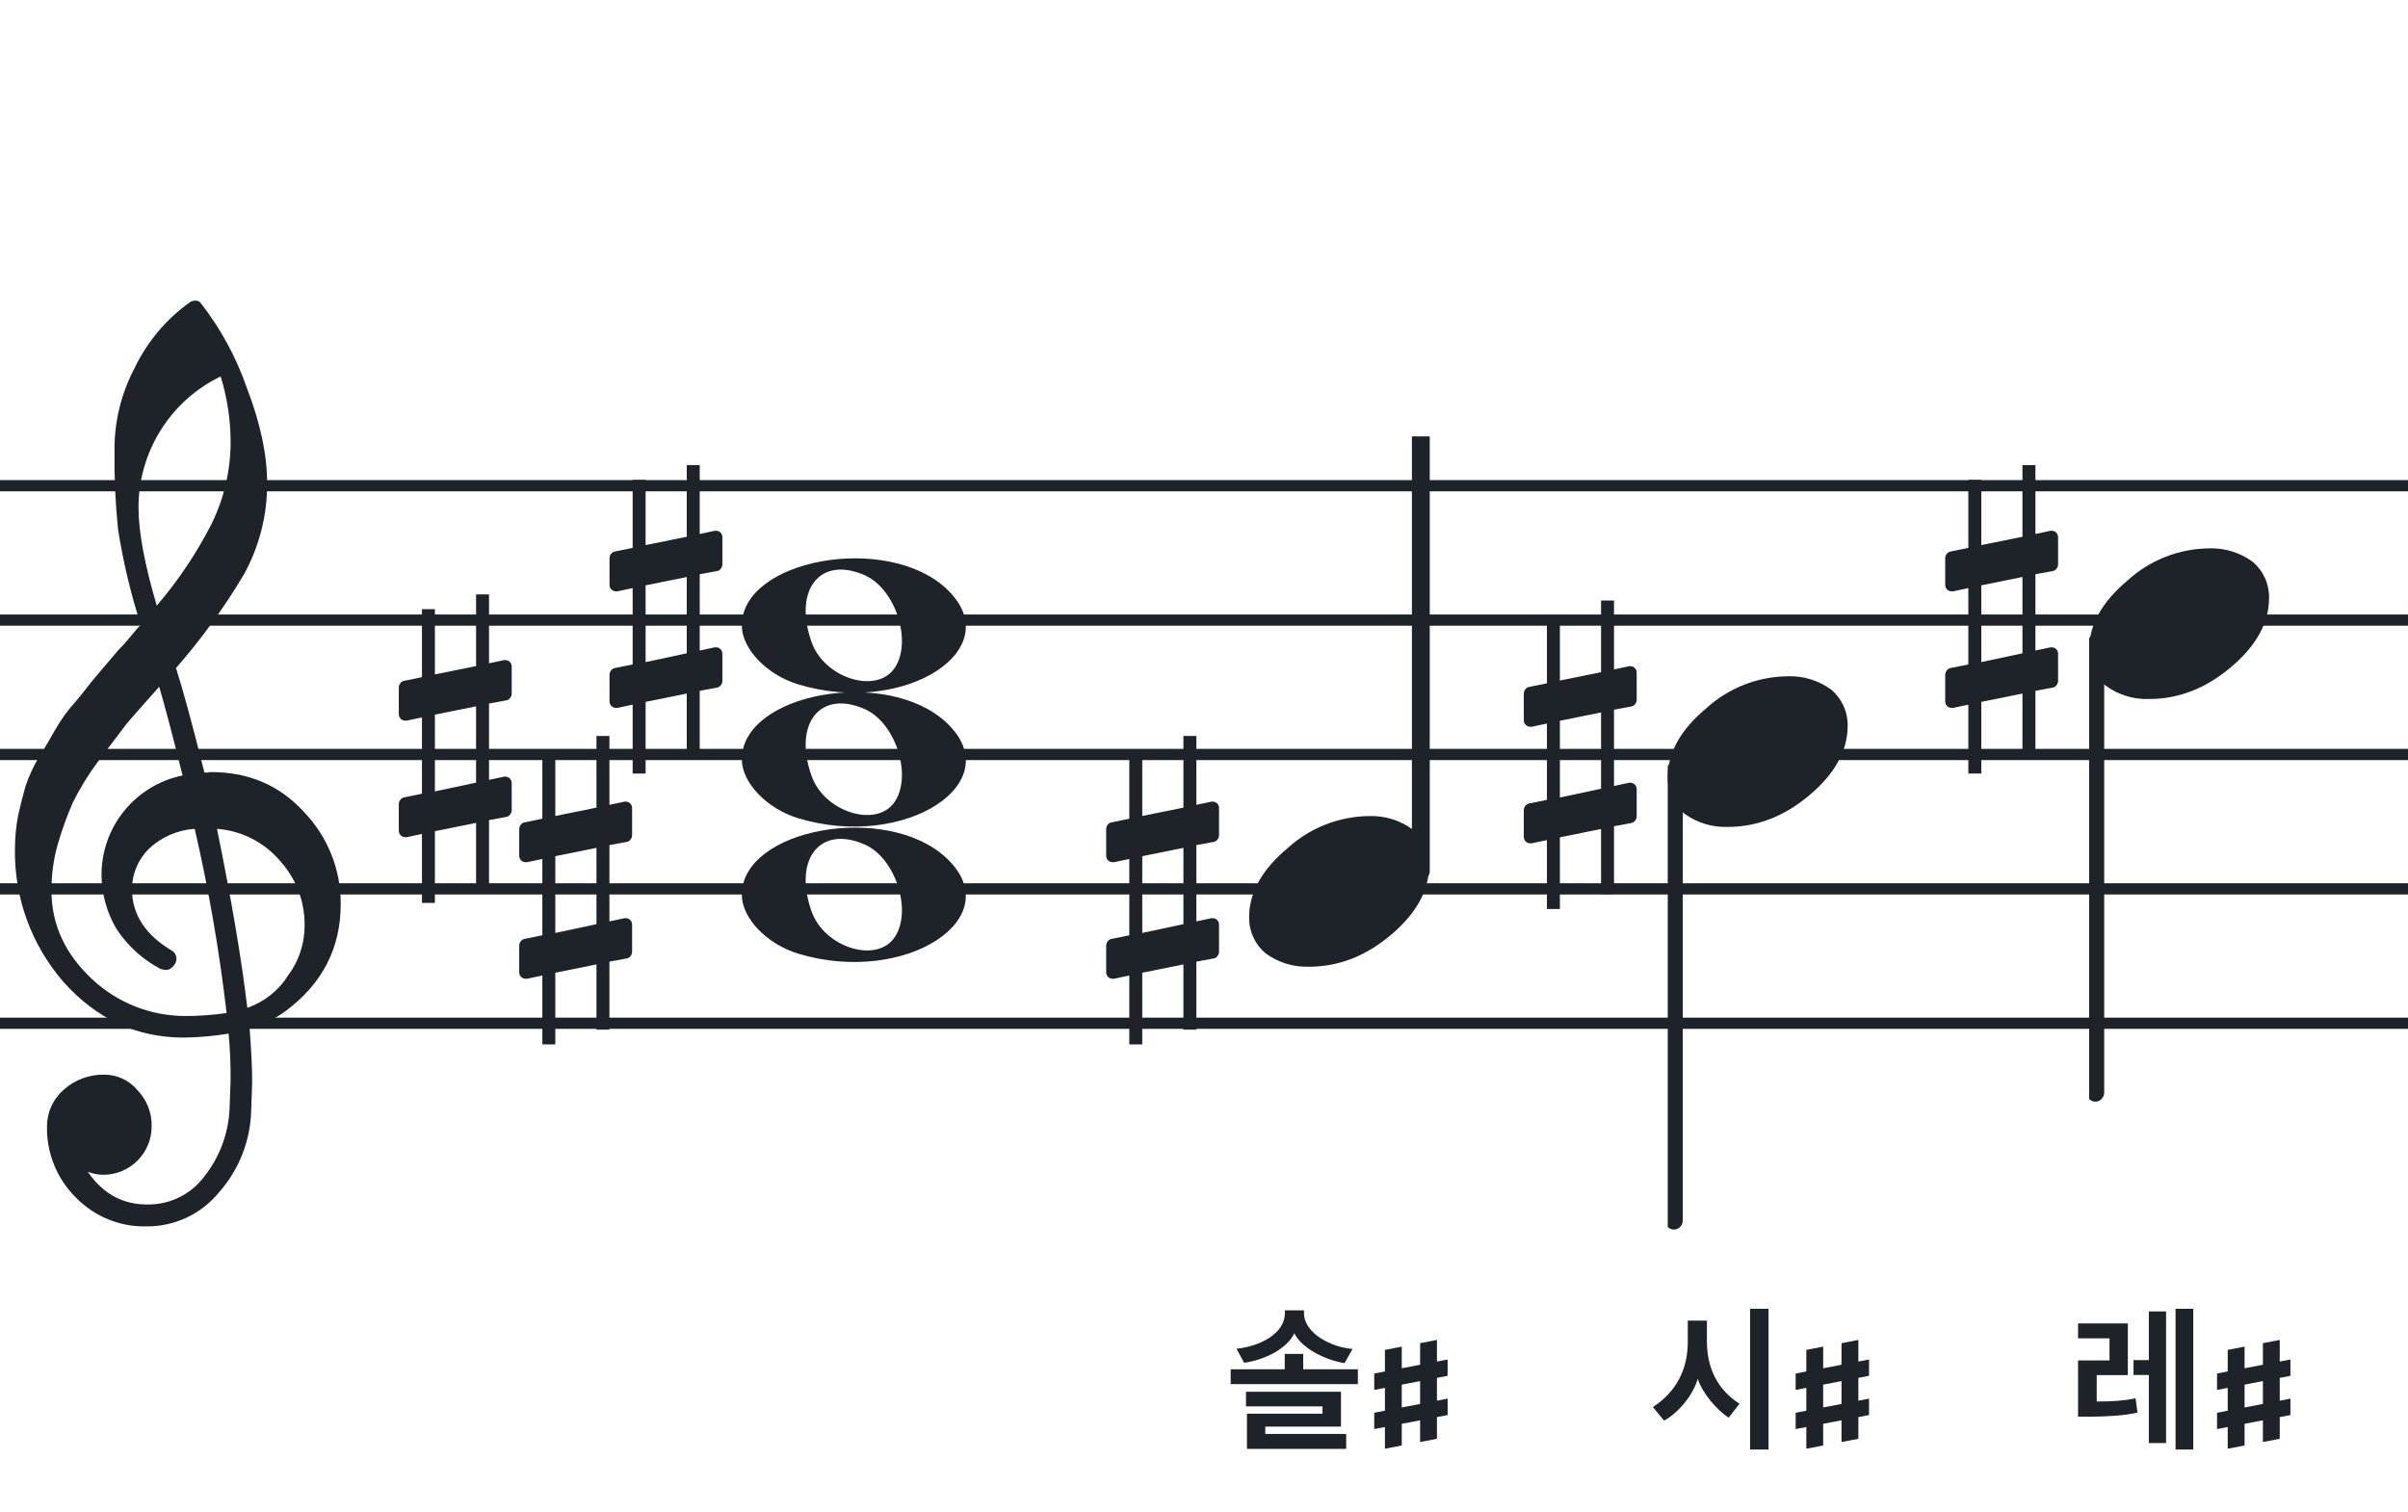 <svg width="320" height="201" viewBox="0 0 320 201" fill="none" xmlns="http://www.w3.org/2000/svg">
<path fill-rule="evenodd" clip-rule="evenodd" d="M192 63.813H128V65.302H192V63.813ZM192 81.674H128V83.162H192V81.674ZM128 99.534H192V101.023H128V99.534ZM192 117.395H128V118.883H192V117.395ZM128 135.255H192V136.744H128V135.255Z" fill="#1E2229"/>
<path fill-rule="evenodd" clip-rule="evenodd" d="M256 63.813H192V65.302H256V63.813ZM256 81.674H192V83.162H256V81.674ZM192 99.534H256V101.023H192V99.534ZM256 117.395H192V118.883H256V117.395ZM192 135.255H256V136.744H192V135.255Z" fill="#1E2229"/>
<path fill-rule="evenodd" clip-rule="evenodd" d="M320 63.813H256V65.302H320V63.813ZM320 81.674H256V83.162H320V81.674ZM256 99.534H320V101.023H256V99.534ZM320 117.395H256V118.883H320V117.395ZM256 135.255H320V136.744H256V135.255Z" fill="#1E2229"/>
<path fill-rule="evenodd" clip-rule="evenodd" d="M128 63.813H64V65.302H128V63.813ZM128 81.674H64V83.162H128V81.674ZM64 99.534H128V101.023H64V99.534ZM128 117.395H64V118.883H128V117.395ZM64 135.255H128V136.744H64V135.255Z" fill="#1E2229"/>
<path fill-rule="evenodd" clip-rule="evenodd" d="M64 63.813H0V65.302H64V63.813ZM64 81.674H0V83.162H64V81.674ZM0 99.534H64V101.023H0V99.534ZM64 117.395H0V118.883H64V117.395ZM0 135.255H64V136.744H0V135.255Z" fill="#1E2229"/>
<path d="M95.322 75.89C95.691 75.829 95.999 75.398 95.999 75.029V71.403C95.999 70.911 95.63 70.542 95.138 70.542H95.015L92.987 70.972V61.813H91.265V71.341L85.795 72.448V63.781H84.073V72.817L81.676 73.308C81.307 73.37 81 73.8 81 74.169V74.292V77.857V77.734C81 78.226 81.369 78.595 81.861 78.595H82.045L84.073 78.164V88.307L81.676 88.799C81.307 88.86 81 89.29 81 89.659V93.224C81 93.716 81.369 94.085 81.861 94.085H82.045L84.073 93.655V102.813H85.795V93.286L91.265 92.179V100.846H92.987V91.811L95.322 91.38C95.691 91.319 95.999 90.888 95.999 90.52V86.893C95.999 86.401 95.63 86.032 95.138 86.032H95.015L92.987 86.463V76.32L95.322 75.89ZM85.795 87.999V77.796L91.265 76.689V86.832L85.795 87.999Z" fill="#1E2229"/>
<path d="M67.322 93.076C67.691 93.015 67.999 92.585 67.999 92.216V88.589C67.999 88.097 67.63 87.729 67.138 87.729H67.015L64.987 88.159V79H63.265V88.528L57.795 89.634V80.967H56.074V90.003L53.676 90.495C53.307 90.556 53 90.987 53 91.355V91.478V95.043V94.921C53 95.412 53.369 95.781 53.861 95.781H54.045L56.074 95.351V105.493L53.676 105.985C53.307 106.046 53 106.477 53 106.846V110.411C53 110.903 53.369 111.271 53.861 111.271H54.045L56.074 110.841V120H57.795V110.472L63.265 109.366V118.033H64.987V108.997L67.322 108.567C67.691 108.505 67.999 108.075 67.999 107.706V104.079C67.999 103.588 67.63 103.219 67.138 103.219H67.015L64.987 103.649V93.507L67.322 93.076ZM57.795 105.186V94.982L63.265 93.876V104.018L57.795 105.186Z" fill="#1E2229"/>
<path d="M83.322 111.89C83.691 111.828 83.999 111.398 83.999 111.029V107.403C83.999 106.911 83.63 106.542 83.138 106.542H83.015L80.987 106.972V97.814H79.265V107.341L73.795 108.448V99.781H72.073V108.816L69.676 109.308C69.307 109.37 69 109.8 69 110.169V110.292V113.857V113.734C69 114.226 69.369 114.595 69.861 114.595H70.045L72.073 114.164V124.307L69.676 124.798C69.307 124.86 69 125.29 69 125.659V129.224C69 129.716 69.369 130.085 69.861 130.085H70.045L72.073 129.655V138.813H73.795V129.286L79.265 128.179V136.846H80.987V127.81L83.322 127.38C83.691 127.319 83.999 126.888 83.999 126.52V122.893C83.999 122.401 83.63 122.032 83.138 122.032H83.015L80.987 122.463V112.32L83.322 111.89ZM73.795 123.999V113.795L79.265 112.689V122.831L73.795 123.999Z" fill="#1E2229"/>
<g clip-path="url(#clip0_1412_40895)">
<path d="M27.165 102.683H27.568C27.72 102.641 27.877 102.618 28.034 102.614C33.054 102.614 37.175 104.383 40.399 107.922C43.563 111.21 45.315 115.606 45.278 120.169C45.278 125.962 42.88 130.668 38.084 134.284C36.607 135.384 34.944 136.206 33.174 136.712C33.397 139.608 33.509 141.959 33.509 143.763C33.509 144.123 33.465 145.425 33.379 147.668C33.264 151.674 31.741 155.512 29.077 158.506C27.904 159.934 26.424 161.079 24.748 161.857C23.071 162.635 21.241 163.026 19.393 163C17.661 163.031 15.941 162.707 14.34 162.047C12.738 161.387 11.289 160.406 10.082 159.164C8.839 157.936 7.859 156.469 7.199 154.852C6.54 153.234 6.216 151.5 6.246 149.753C6.237 148.822 6.43 147.9 6.813 147.051C7.195 146.202 7.758 145.447 8.462 144.837C9.923 143.528 11.82 142.813 13.782 142.832C14.641 142.82 15.492 143.001 16.272 143.362C17.052 143.723 17.741 144.255 18.288 144.918C18.905 145.559 19.388 146.317 19.707 147.148C20.027 147.978 20.178 148.864 20.151 149.753C20.141 151.444 19.465 153.063 18.269 154.259C17.073 155.455 15.454 156.131 13.763 156.141C13.047 156.142 12.337 156.008 11.671 155.744C13.653 158.64 16.277 160.089 19.542 160.089C21.015 160.117 22.474 159.794 23.797 159.146C25.121 158.499 26.271 157.545 27.152 156.364C29.208 153.768 30.384 150.585 30.511 147.277C30.598 145.125 30.641 143.894 30.641 143.583C30.662 141.511 30.575 139.439 30.38 137.376C28.4 137.706 26.398 137.882 24.39 137.903C18.158 137.903 12.842 135.441 8.443 130.517C4.164 125.602 1.863 119.273 1.988 112.757C1.994 111.299 2.133 109.845 2.404 108.412C2.668 107.199 3.001 105.877 3.403 104.445C3.874 103.086 4.482 101.778 5.215 100.541C5.582 100.007 5.985 99.337 6.457 98.523C6.929 97.71 7.214 97.183 7.388 96.91C8.127 95.607 9.01 94.391 10.02 93.284C10.374 92.875 10.74 92.428 11.125 91.931C11.51 91.435 11.826 91.037 12.1 90.69C12.373 90.342 12.578 90.131 12.72 89.951C12.863 89.771 13.862 88.585 15.749 86.382C16.213 85.927 16.65 85.446 17.059 84.942C17.481 84.42 17.829 84.017 18.096 83.7C18.363 83.384 18.568 83.197 18.717 83.079C17.372 78.909 16.357 74.64 15.681 70.311C15.326 66.824 15.171 63.319 15.216 59.814C15.196 55.995 16.123 52.23 17.916 48.858C19.585 45.39 22.105 42.4 25.241 40.168C25.44 40.036 25.672 39.963 25.911 39.956C26.155 39.936 26.398 40.011 26.588 40.168C29.277 43.588 31.378 47.434 32.801 51.546C34.601 56.214 35.502 60.453 35.502 64.265C35.515 68.5 34.447 72.669 32.398 76.376C29.776 80.777 26.762 84.932 23.391 88.79C24.326 91.724 25.584 96.355 27.165 102.683ZM32.863 133.949C35.124 133.166 37.05 131.632 38.32 129.604C39.746 127.674 40.505 125.331 40.48 122.931C40.499 119.805 39.348 116.784 37.252 114.464C36.207 113.222 34.924 112.201 33.478 111.462C32.033 110.723 30.454 110.281 28.835 110.162C30.767 119.61 32.11 127.539 32.863 133.949ZM6.842 118.431C6.842 122.863 8.636 126.761 12.224 130.126C15.573 133.273 19.993 135.028 24.589 135.036C26.438 135.039 28.284 134.907 30.113 134.638C29.158 126.407 27.742 118.236 25.874 110.162C23.582 110.312 21.416 111.261 19.753 112.844C18.343 114.254 17.547 116.164 17.537 118.158C17.537 121.568 19.352 124.326 22.981 126.432C23.125 126.558 23.241 126.713 23.322 126.886C23.403 127.059 23.448 127.247 23.453 127.438C23.447 127.629 23.401 127.818 23.32 127.992C23.239 128.166 23.124 128.321 22.981 128.45C22.862 128.601 22.709 128.722 22.534 128.804C22.36 128.886 22.168 128.926 21.976 128.921C21.767 128.889 21.559 128.845 21.355 128.791C18.955 127.535 16.919 125.682 15.445 123.409C14.193 121.263 13.519 118.829 13.49 116.345C13.47 113.227 14.533 110.199 16.497 107.777C18.461 105.356 21.205 103.691 24.26 103.067C23.018 98.043 21.984 94.112 21.156 91.273C20.442 92.086 19.573 93.061 18.561 94.203C17.55 95.345 16.96 96.028 16.786 96.252C15.172 98.362 13.931 100.001 13.062 101.168C11.783 102.879 10.659 104.701 9.703 106.612C8.904 108.426 8.228 110.293 7.68 112.198C7.101 114.22 6.821 116.316 6.848 118.418L6.842 118.431ZM29.313 50.037C26.04 51.622 23.28 54.097 21.351 57.18C19.422 60.262 18.401 63.825 18.406 67.462C18.406 70.685 19.215 75.031 20.833 80.497C23.667 77.187 26.103 73.556 28.09 69.678C29.775 66.267 30.65 62.513 30.647 58.709C30.639 55.764 30.191 52.838 29.319 50.025L29.313 50.037Z" fill="#1E2229"/>
</g>
<path d="M106.096 108.756C101.895 107.484 98.581 104.028 98.581 100.919C98.581 92.119 117.792 88.637 125.726 95.999C134.305 103.959 120.304 113.059 106.096 108.756H106.096ZM118.91 106.546C121.247 103.036 119.013 96.083 114.964 94.268C109.019 91.603 105.375 96.145 107.851 103.133C109.564 107.967 116.532 110.117 118.91 106.546Z" fill="#1E2229"/>
<path d="M106.095 90.965C101.894 89.693 98.58 86.237 98.58 83.128C98.58 74.328 117.791 70.846 125.725 78.207C134.304 86.168 120.303 95.268 106.095 90.965H106.095ZM118.909 88.755C121.246 85.245 119.012 78.292 114.963 76.477C109.018 73.812 105.374 78.354 107.85 85.342C109.563 90.175 116.531 92.326 118.909 88.755Z" fill="#1E2229"/>
<path d="M106.095 126.756C101.894 125.484 98.58 122.027 98.58 118.919C98.58 110.119 117.791 106.637 125.725 113.998C134.304 121.959 120.303 131.058 106.095 126.756H106.095ZM118.909 124.545C121.246 121.036 119.012 114.083 114.963 112.268C109.018 109.603 105.374 114.145 107.85 121.133C109.563 125.966 116.531 128.116 118.909 124.545Z" fill="#1E2229"/>
<g clip-path="url(#clip1_1412_40895)">
<path fill-rule="evenodd" clip-rule="evenodd" d="M189.227 55.077C189.458 55.168 189.656 55.333 189.794 55.549C189.933 55.765 190.005 56.022 190 56.283V115.731C190.007 115.959 189.953 116.184 189.845 116.381C189.738 116.579 189.58 116.74 189.391 116.847C189.209 116.952 189.005 117.005 188.798 117.001C188.592 116.997 188.389 116.935 188.212 116.823C188.034 116.71 187.887 116.55 187.785 116.359C187.682 116.167 187.629 115.951 187.629 115.731V56.249C187.632 56.047 187.681 55.848 187.77 55.67C187.86 55.492 187.988 55.339 188.145 55.225C188.301 55.11 188.481 55.037 188.669 55.011C188.857 54.986 189.049 55.008 189.227 55.077Z" fill="#1E2229"/>
<path d="M181.963 108.463C184.021 108.397 186.043 109.019 187.707 110.231C188.412 110.82 188.976 111.559 189.357 112.395C189.738 113.23 189.926 114.141 189.908 115.059C189.908 118.33 188.231 121.386 184.878 124.229C181.524 127.072 177.88 128.491 173.945 128.487C171.887 128.554 169.865 127.931 168.201 126.718C167.496 126.13 166.931 125.391 166.551 124.555C166.17 123.72 165.981 122.809 166 121.891C166 118.629 167.705 115.572 171.116 112.72C174.084 110.015 177.946 108.499 181.963 108.463Z" fill="#1E2229"/>
</g>
<g clip-path="url(#clip2_1412_40895)">
<path fill-rule="evenodd" clip-rule="evenodd" d="M222.855 101.495C223.085 101.586 223.284 101.751 223.422 101.967C223.561 102.183 223.632 102.44 223.628 102.701V162.149C223.635 162.377 223.581 162.602 223.473 162.799C223.366 162.997 223.208 163.158 223.019 163.265C222.837 163.37 222.633 163.423 222.426 163.419C222.219 163.415 222.017 163.353 221.84 163.241C221.662 163.128 221.515 162.968 221.412 162.777C221.31 162.585 221.257 162.369 221.257 162.149V102.667C221.26 102.465 221.309 102.266 221.398 102.088C221.488 101.91 221.616 101.757 221.773 101.643C221.929 101.528 222.109 101.455 222.297 101.429C222.485 101.404 222.677 101.426 222.855 101.495Z" fill="#1E2229"/>
<path d="M237.591 89.882C239.649 89.816 241.671 90.438 243.335 91.65C244.04 92.239 244.604 92.978 244.985 93.814C245.366 94.649 245.554 95.56 245.536 96.478C245.536 99.749 243.859 102.805 240.506 105.648C237.152 108.491 233.508 109.91 229.573 109.906C227.515 109.973 225.493 109.35 223.829 108.137C223.123 107.549 222.559 106.81 222.178 105.974C221.797 105.138 221.609 104.228 221.628 103.31C221.628 100.048 223.333 96.991 226.744 94.139C229.712 91.434 233.574 89.918 237.591 89.882Z" fill="#1E2229"/>
</g>
<g clip-path="url(#clip3_1412_40895)">
<path fill-rule="evenodd" clip-rule="evenodd" d="M278.855 84.495C279.085 84.586 279.284 84.751 279.422 84.967C279.561 85.183 279.632 85.44 279.628 85.701V145.149C279.635 145.377 279.581 145.602 279.473 145.799C279.366 145.997 279.208 146.158 279.019 146.265C278.837 146.37 278.633 146.423 278.426 146.419C278.219 146.415 278.017 146.353 277.84 146.241C277.662 146.128 277.515 145.968 277.412 145.777C277.31 145.585 277.257 145.369 277.257 145.149V85.667C277.26 85.465 277.309 85.266 277.398 85.088C277.488 84.91 277.616 84.757 277.773 84.643C277.929 84.528 278.109 84.455 278.297 84.429C278.485 84.403 278.677 84.426 278.855 84.495Z" fill="#1E2229"/>
<path d="M293.591 72.882C295.649 72.816 297.671 73.438 299.335 74.65C300.04 75.239 300.604 75.978 300.985 76.814C301.366 77.649 301.554 78.56 301.536 79.478C301.536 82.749 299.859 85.805 296.506 88.648C293.152 91.491 289.508 92.91 285.573 92.906C283.515 92.973 281.493 92.35 279.829 91.137C279.123 90.549 278.559 89.81 278.178 88.974C277.797 88.138 277.609 87.228 277.628 86.31C277.628 83.048 279.333 79.991 282.744 77.139C285.712 74.434 289.574 72.918 293.591 72.882Z" fill="#1E2229"/>
</g>
<path d="M291.463 192.659H289.111V173.948H291.463V192.659ZM287.851 191.798H285.562V182.747H283.525V180.773H285.562V174.305H287.851V191.798ZM283.798 185.855L284.05 187.745C282.454 188.144 279.808 188.291 277.666 188.291H276.154V180.815H280.333V177.875H276.154V175.901H282.769V182.768H278.632V186.275C280.795 186.275 282.202 186.17 283.798 185.855Z" fill="#1E2229"/>
<path d="M294.625 184.734V182.555L304.375 180.691V182.859L294.625 184.734ZM294.625 189.938V187.77L304.375 185.895V188.074L294.625 189.938ZM296.043 192.551V179.414L298.281 178.98V192.117L296.043 192.551ZM300.719 191.66V178.523L302.957 178.09V191.227L300.719 191.66Z" fill="#1E2229"/>
<path d="M178.896 192.575H165.708V187.892H175.746V186.926H165.582V184.973H178.203V189.614H168.144V190.58H178.896V192.575ZM180.45 183.965H163.545V181.991H170.727V179.954H173.184V181.991H180.45V183.965ZM172.008 177.203C171.021 179.282 168.039 180.752 165.33 181.13L164.322 179.261C167.43 178.946 170.748 177.245 170.748 174.536V174.158H173.289V174.536C173.289 177.245 177.048 179.114 179.736 179.282L178.686 181.172C176.208 180.794 172.995 179.24 172.008 177.203Z" fill="#1E2229"/>
<path d="M182.625 184.734V182.555L192.375 180.691V182.859L182.625 184.734ZM182.625 189.938V187.77L192.375 185.895V188.074L182.625 189.938ZM184.043 192.551V179.414L186.281 178.98V192.117L184.043 192.551ZM188.719 191.66V178.523L190.957 178.09V191.227L188.719 191.66Z" fill="#1E2229"/>
<path d="M235.022 192.659H232.565V173.948H235.022V192.659ZM231.158 186.569L229.73 188.417C228.197 187.472 226.244 185.204 225.614 183.251C225.005 185.393 223.073 187.766 221.141 188.816L219.65 187.01C222.674 185.057 224.291 182.096 224.291 178.379V175.523H226.832V178.253C226.832 181.949 228.323 184.742 231.158 186.569Z" fill="#1E2229"/>
<path d="M238.625 184.734V182.555L248.375 180.691V182.859L238.625 184.734ZM238.625 189.938V187.77L248.375 185.895V188.074L238.625 189.938ZM240.043 192.551V179.414L242.281 178.98V192.117L240.043 192.551ZM244.719 191.66V178.523L246.957 178.09V191.227L244.719 191.66Z" fill="#1E2229"/>
<path d="M216.822 93.89C217.191 93.829 217.499 93.398 217.499 93.029V89.403C217.499 88.911 217.13 88.542 216.638 88.542H216.515L214.487 88.972V79.814H212.765V89.341L207.295 90.448V81.781H205.573V90.817L203.176 91.308C202.807 91.37 202.5 91.8 202.5 92.169V92.292V95.857V95.734C202.5 96.226 202.869 96.595 203.361 96.595H203.545L205.573 96.164V106.307L203.176 106.798C202.807 106.86 202.5 107.29 202.5 107.659V111.224C202.5 111.716 202.869 112.085 203.361 112.085H203.545L205.573 111.655V120.813H207.295V111.286L212.765 110.179V118.846H214.487V109.81L216.822 109.38C217.191 109.319 217.499 108.888 217.499 108.52V104.893C217.499 104.401 217.13 104.032 216.638 104.032H216.515L214.487 104.463V94.32L216.822 93.89ZM207.295 105.999V95.796L212.765 94.689V104.831L207.295 105.999Z" fill="#1E2229"/>
<path d="M272.822 75.89C273.191 75.829 273.499 75.398 273.499 75.029V71.403C273.499 70.911 273.13 70.542 272.638 70.542H272.515L270.487 70.972V61.813H268.765V71.341L263.295 72.448V63.781H261.573V72.817L259.176 73.308C258.807 73.37 258.5 73.8 258.5 74.169V74.292V77.857V77.734C258.5 78.226 258.869 78.595 259.361 78.595H259.545L261.573 78.164V88.307L259.176 88.799C258.807 88.86 258.5 89.29 258.5 89.659V93.224C258.5 93.716 258.869 94.085 259.361 94.085H259.545L261.573 93.655V102.813H263.295V93.286L268.765 92.179V100.846H270.487V91.811L272.822 91.38C273.191 91.319 273.499 90.888 273.499 90.52V86.893C273.499 86.401 273.13 86.032 272.638 86.032H272.515L270.487 86.463V76.32L272.822 75.89ZM263.295 87.999V77.796L268.765 76.689V86.832L263.295 87.999Z" fill="#1E2229"/>
<path d="M161.322 111.89C161.691 111.828 161.999 111.398 161.999 111.029V107.403C161.999 106.911 161.63 106.542 161.138 106.542H161.015L158.987 106.972V97.814H157.265V107.341L151.795 108.448V99.781H150.073V108.816L147.676 109.308C147.307 109.37 147 109.8 147 110.169V110.292V113.857V113.734C147 114.226 147.369 114.595 147.861 114.595H148.045L150.073 114.164V124.307L147.676 124.798C147.307 124.86 147 125.29 147 125.659V129.224C147 129.716 147.369 130.085 147.861 130.085H148.045L150.073 129.655V138.813H151.795V129.286L157.265 128.179V136.846H158.987V127.81L161.322 127.38C161.691 127.319 161.999 126.888 161.999 126.52V122.893C161.999 122.401 161.63 122.032 161.138 122.032H161.015L158.987 122.463V112.32L161.322 111.89ZM151.795 123.999V113.795L157.265 112.689V122.831L151.795 123.999Z" fill="#1E2229"/>
<defs>
<clipPath id="clip0_1412_40895">
<rect width="43.247" height="123" fill="white" transform="translate(2 40)"/>
</clipPath>
<clipPath id="clip1_1412_40895">
<rect width="24" height="70.461" fill="white" transform="translate(166 58)"/>
</clipPath>
<clipPath id="clip2_1412_40895">
<rect width="24" height="125.46" fill="white" transform="translate(221.628 39.419)"/>
</clipPath>
<clipPath id="clip3_1412_40895">
<rect width="24" height="125.46" fill="white" transform="translate(277.628 22.419)"/>
</clipPath>
</defs>
</svg>
